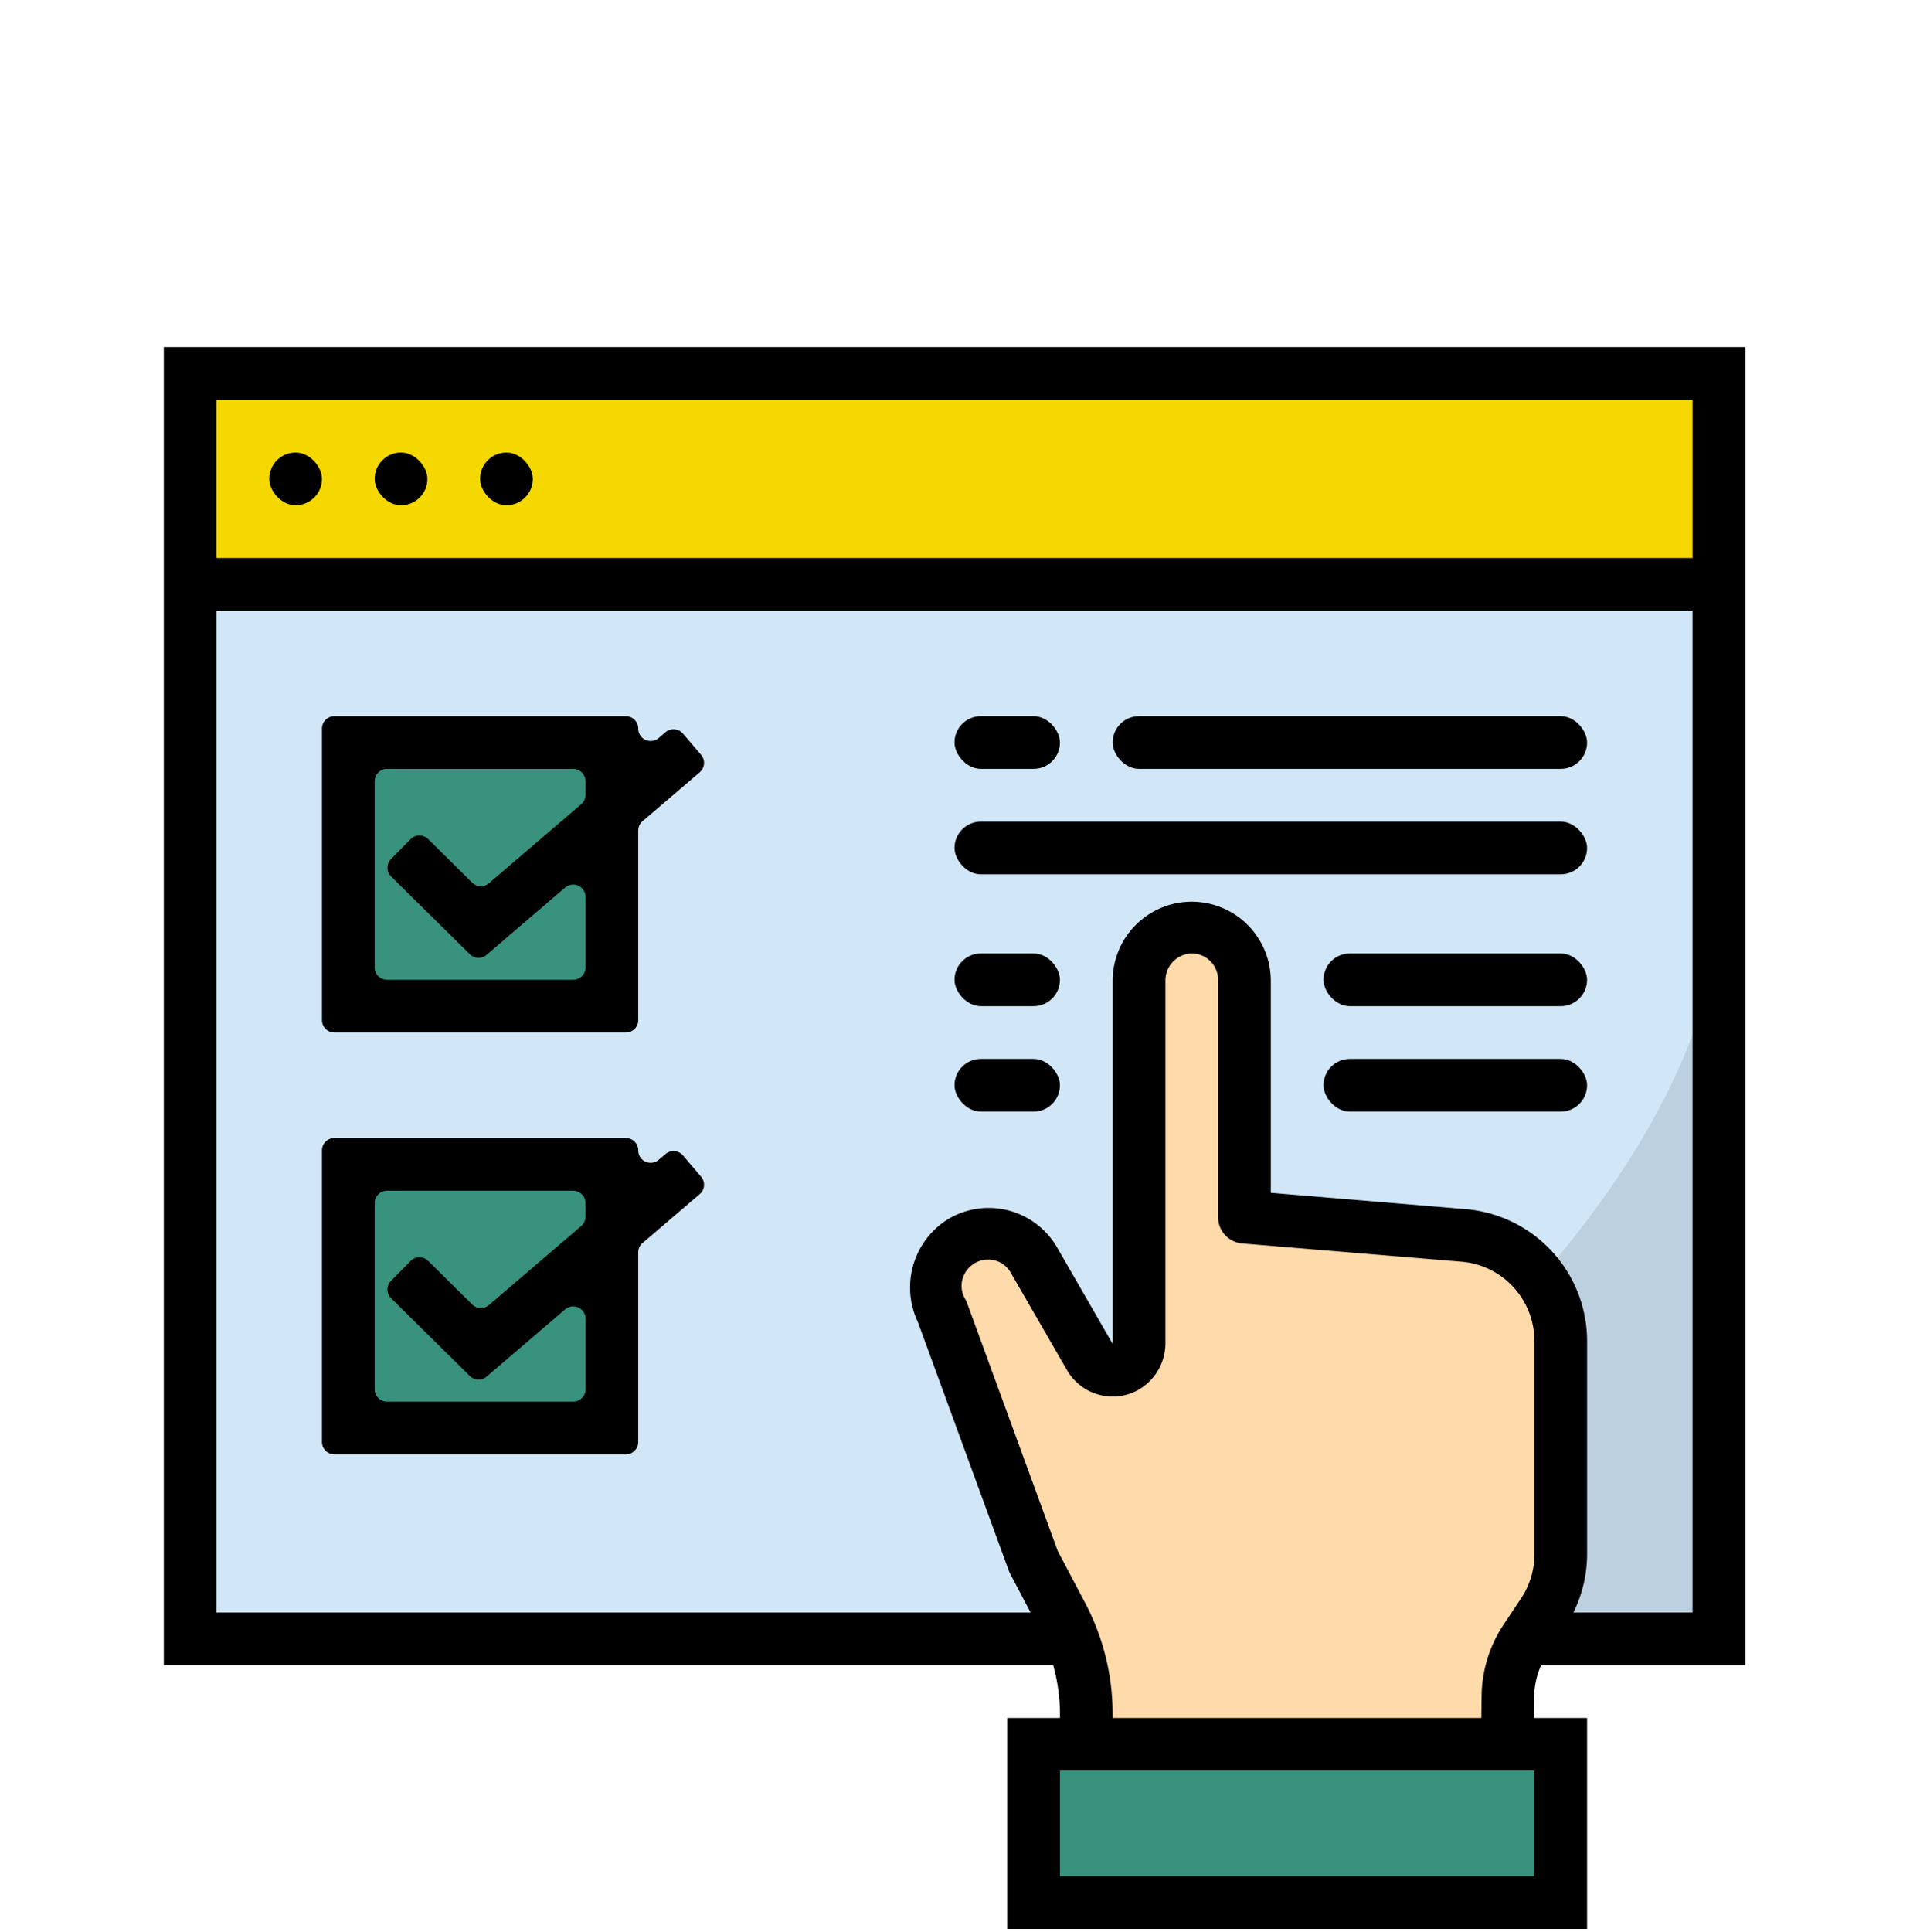 <svg xmlns="http://www.w3.org/2000/svg" width="166" height="167" viewBox="0 0 166 167"><defs><style>.a{fill:#d1e7f8;}.b{fill:#38927e;}.b,.c{isolation:isolate;}.c{fill:#f5d800;}.d{fill:#bcd0df;}.e{fill:#ffdaaa;}.f{fill:none;}</style></defs><g transform="translate(-141 -1828)"><g transform="translate(155.162 1858)"><rect class="a" width="132.169" height="91.151" transform="translate(2.279 20.509)"/><rect class="b" width="45.576" height="13.673" transform="translate(75.2 120.775)"/><rect class="c" width="132.169" height="18.23" transform="translate(2.279 2.279)"/><rect class="b" width="22.788" height="22.788" transform="translate(15.952 34.182)"/><rect class="b" width="22.788" height="22.788" transform="translate(15.952 70.642)"/><path class="d" d="M737.166,495.487h72.921V431.681c0,26.45-41.433,63.806-72.921,63.806Zm0,0" transform="translate(-675.639 -383.827)"/><path class="e" d="M763.408,508.19H799.82l.03-4.1a9.107,9.107,0,0,1,1.529-4.994l1.515-2.279a9.124,9.124,0,0,0,1.531-5.059V473.282a9.115,9.115,0,0,0-8.359-9.086l-18.987-1.581V442.105a4.558,4.558,0,0,0-9.115,0v31.466a2.279,2.279,0,0,1-4.253,1.139l-4.862-8.425a4.557,4.557,0,1,0-7.887,4.557L758.85,492.4l2.452,4.644a18.967,18.967,0,0,1,.912,2.033,18.223,18.223,0,0,1,1.194,6.476Zm0,0" transform="translate(-683.65 -387.415)"/><path d="M578.766,308.493V422.408a.012.012,0,0,0,.012.012h76.874a.012.012,0,0,1,.012.009,15.918,15.918,0,0,1,.581,4.188v.36H651.7a.012.012,0,0,0-.012.012V445.2a.012.012,0,0,0,.012.012h50.109a.012.012,0,0,0,.012-.012V426.99a.012.012,0,0,0-.012-.012h-4.566a.012.012,0,0,1-.012-.012l.014-1.81a6.855,6.855,0,0,1,.6-2.728.012.012,0,0,1,.011-.007h17.627a.012.012,0,0,0,.012-.012V308.493a.012.012,0,0,0-.012-.012h-136.7A.012.012,0,0,0,578.766,308.493ZM697.251,440.65H656.257a.012.012,0,0,1-.012-.012v-9.091a.012.012,0,0,1,.012-.012h40.994a.012.012,0,0,1,.012.012v9.091A.012.012,0,0,1,697.251,440.65ZM660.8,426.978v-.36a20.563,20.563,0,0,0-2.37-9.57l-2.379-4.509v0l-7.834-21.42a2.317,2.317,0,0,0-.158-.341,2.208,2.208,0,0,1-.3-1.441,2.3,2.3,0,0,1,2.852-1.91,2.245,2.245,0,0,1,1.38,1.059l4.866,8.432a4.56,4.56,0,0,0,5.948,1.817,4.649,4.649,0,0,0,2.557-4.211V363.261A2.338,2.338,0,0,1,667.5,360.9a2.279,2.279,0,0,1,2.42,2.274v20.509a2.279,2.279,0,0,0,2.09,2.279l18.987,1.581a6.875,6.875,0,0,1,6.269,6.807v18.476a6.811,6.811,0,0,1-1.139,3.792l-1.516,2.279a11.364,11.364,0,0,0-1.911,6.239l-.023,1.832a.012.012,0,0,1-.012.012Zm50.121-9.115H700.65a.012.012,0,0,1-.01-.017,11.362,11.362,0,0,0,1.181-5.021V394.348A11.462,11.462,0,0,0,691.372,383l-16.886-1.412a.012.012,0,0,1-.011-.012V363.347a6.837,6.837,0,1,0-13.673-.175v31.421a.012.012,0,0,1-.023.006l-4.84-8.393a6.837,6.837,0,0,0-9.3-2.386,6.946,6.946,0,0,0-2.743,8.794l.1.238,7.827,21.391a2.229,2.229,0,0,0,.126.28l1.749,3.323a.012.012,0,0,1-.011.017H583.336a.012.012,0,0,1-.012-.012V331.281a.012.012,0,0,1,.012-.012H710.923a.012.012,0,0,1,.012.012V417.85A.012.012,0,0,1,710.923,417.862ZM583.324,326.7V313.051a.012.012,0,0,1,.012-.012H710.923a.012.012,0,0,1,.012.012V326.7a.012.012,0,0,1-.012.012H583.336A.012.012,0,0,1,583.324,326.7Zm0,.012" transform="translate(-578.766 -308.481)"/><rect width="4.558" height="4.558" rx="2.279" transform="translate(9.115 9.115)"/><rect width="4.558" height="4.558" rx="2.279" transform="translate(18.23 9.115)"/><rect width="4.558" height="4.558" rx="2.279" transform="translate(27.345 9.115)"/><path d="M641.687,399.691l4.939-4.223a1.073,1.073,0,0,0,.118-1.512l-1.568-1.834a1.073,1.073,0,0,0-1.511-.118l-.584.5a1.072,1.072,0,0,1-1.769-.815h0a1.072,1.072,0,0,0-1.073-1.072h-25.2a1.072,1.072,0,0,0-1.072,1.072v25.2a1.072,1.072,0,0,0,1.072,1.072h25.2a1.072,1.072,0,0,0,1.073-1.072V400.507A1.073,1.073,0,0,1,641.687,399.691Zm-23.163,12.639V396.245a1.072,1.072,0,0,1,1.072-1.072h16.086a1.072,1.072,0,0,1,1.072,1.072v1.169a1.074,1.074,0,0,1-.375.815l-7.973,6.828a1.072,1.072,0,0,1-1.451-.052l-3.811-3.767a1.072,1.072,0,0,0-1.518.011l-1.685,1.713a1.072,1.072,0,0,0,.01,1.515l6.8,6.715a1.072,1.072,0,0,0,1.451.052l6.787-5.812a1.072,1.072,0,0,1,1.77.815v6.084a1.072,1.072,0,0,1-1.072,1.072H619.6A1.072,1.072,0,0,1,618.524,412.331Zm0,1.072" transform="translate(-600.293 -358.712)"/><path d="M641.687,493.558l4.939-4.223a1.072,1.072,0,0,0,.118-1.512l-1.568-1.834a1.072,1.072,0,0,0-1.511-.118l-.584.5a1.072,1.072,0,0,1-1.769-.816h0a1.072,1.072,0,0,0-1.073-1.072h-25.2a1.072,1.072,0,0,0-1.072,1.072v25.2a1.072,1.072,0,0,0,1.072,1.072h25.2a1.072,1.072,0,0,0,1.073-1.072V494.373A1.072,1.072,0,0,1,641.687,493.558ZM618.524,506.2V490.111a1.072,1.072,0,0,1,1.072-1.072h16.086a1.072,1.072,0,0,1,1.072,1.072v1.169a1.073,1.073,0,0,1-.375.815l-7.973,6.828a1.072,1.072,0,0,1-1.451-.052l-3.811-3.767a1.073,1.073,0,0,0-1.518.01l-1.685,1.713a1.072,1.072,0,0,0,.01,1.515l6.8,6.715a1.072,1.072,0,0,0,1.451.052l6.787-5.812a1.072,1.072,0,0,1,1.77.815V506.2a1.072,1.072,0,0,1-1.072,1.072H619.6A1.072,1.072,0,0,1,618.524,506.2Zm0,1.072" transform="translate(-600.293 -416.118)"/><rect width="9.115" height="4.558" rx="2.279" transform="translate(68.363 31.903)"/><rect width="41.018" height="4.558" rx="2.279" transform="translate(82.036 31.903)"/><rect width="54.691" height="4.558" rx="2.279" transform="translate(68.363 41.018)"/><rect width="9.115" height="4.558" rx="2.279" transform="translate(68.363 52.412)"/><rect width="22.788" height="4.558" rx="2.279" transform="translate(100.266 52.412)"/><rect width="22.788" height="4.558" rx="2.279" transform="translate(100.266 61.527)"/><rect width="9.115" height="4.558" rx="2.279" transform="translate(68.363 61.527)"/></g><rect class="f" width="166" height="167" transform="translate(141 1828)"/></g></svg>